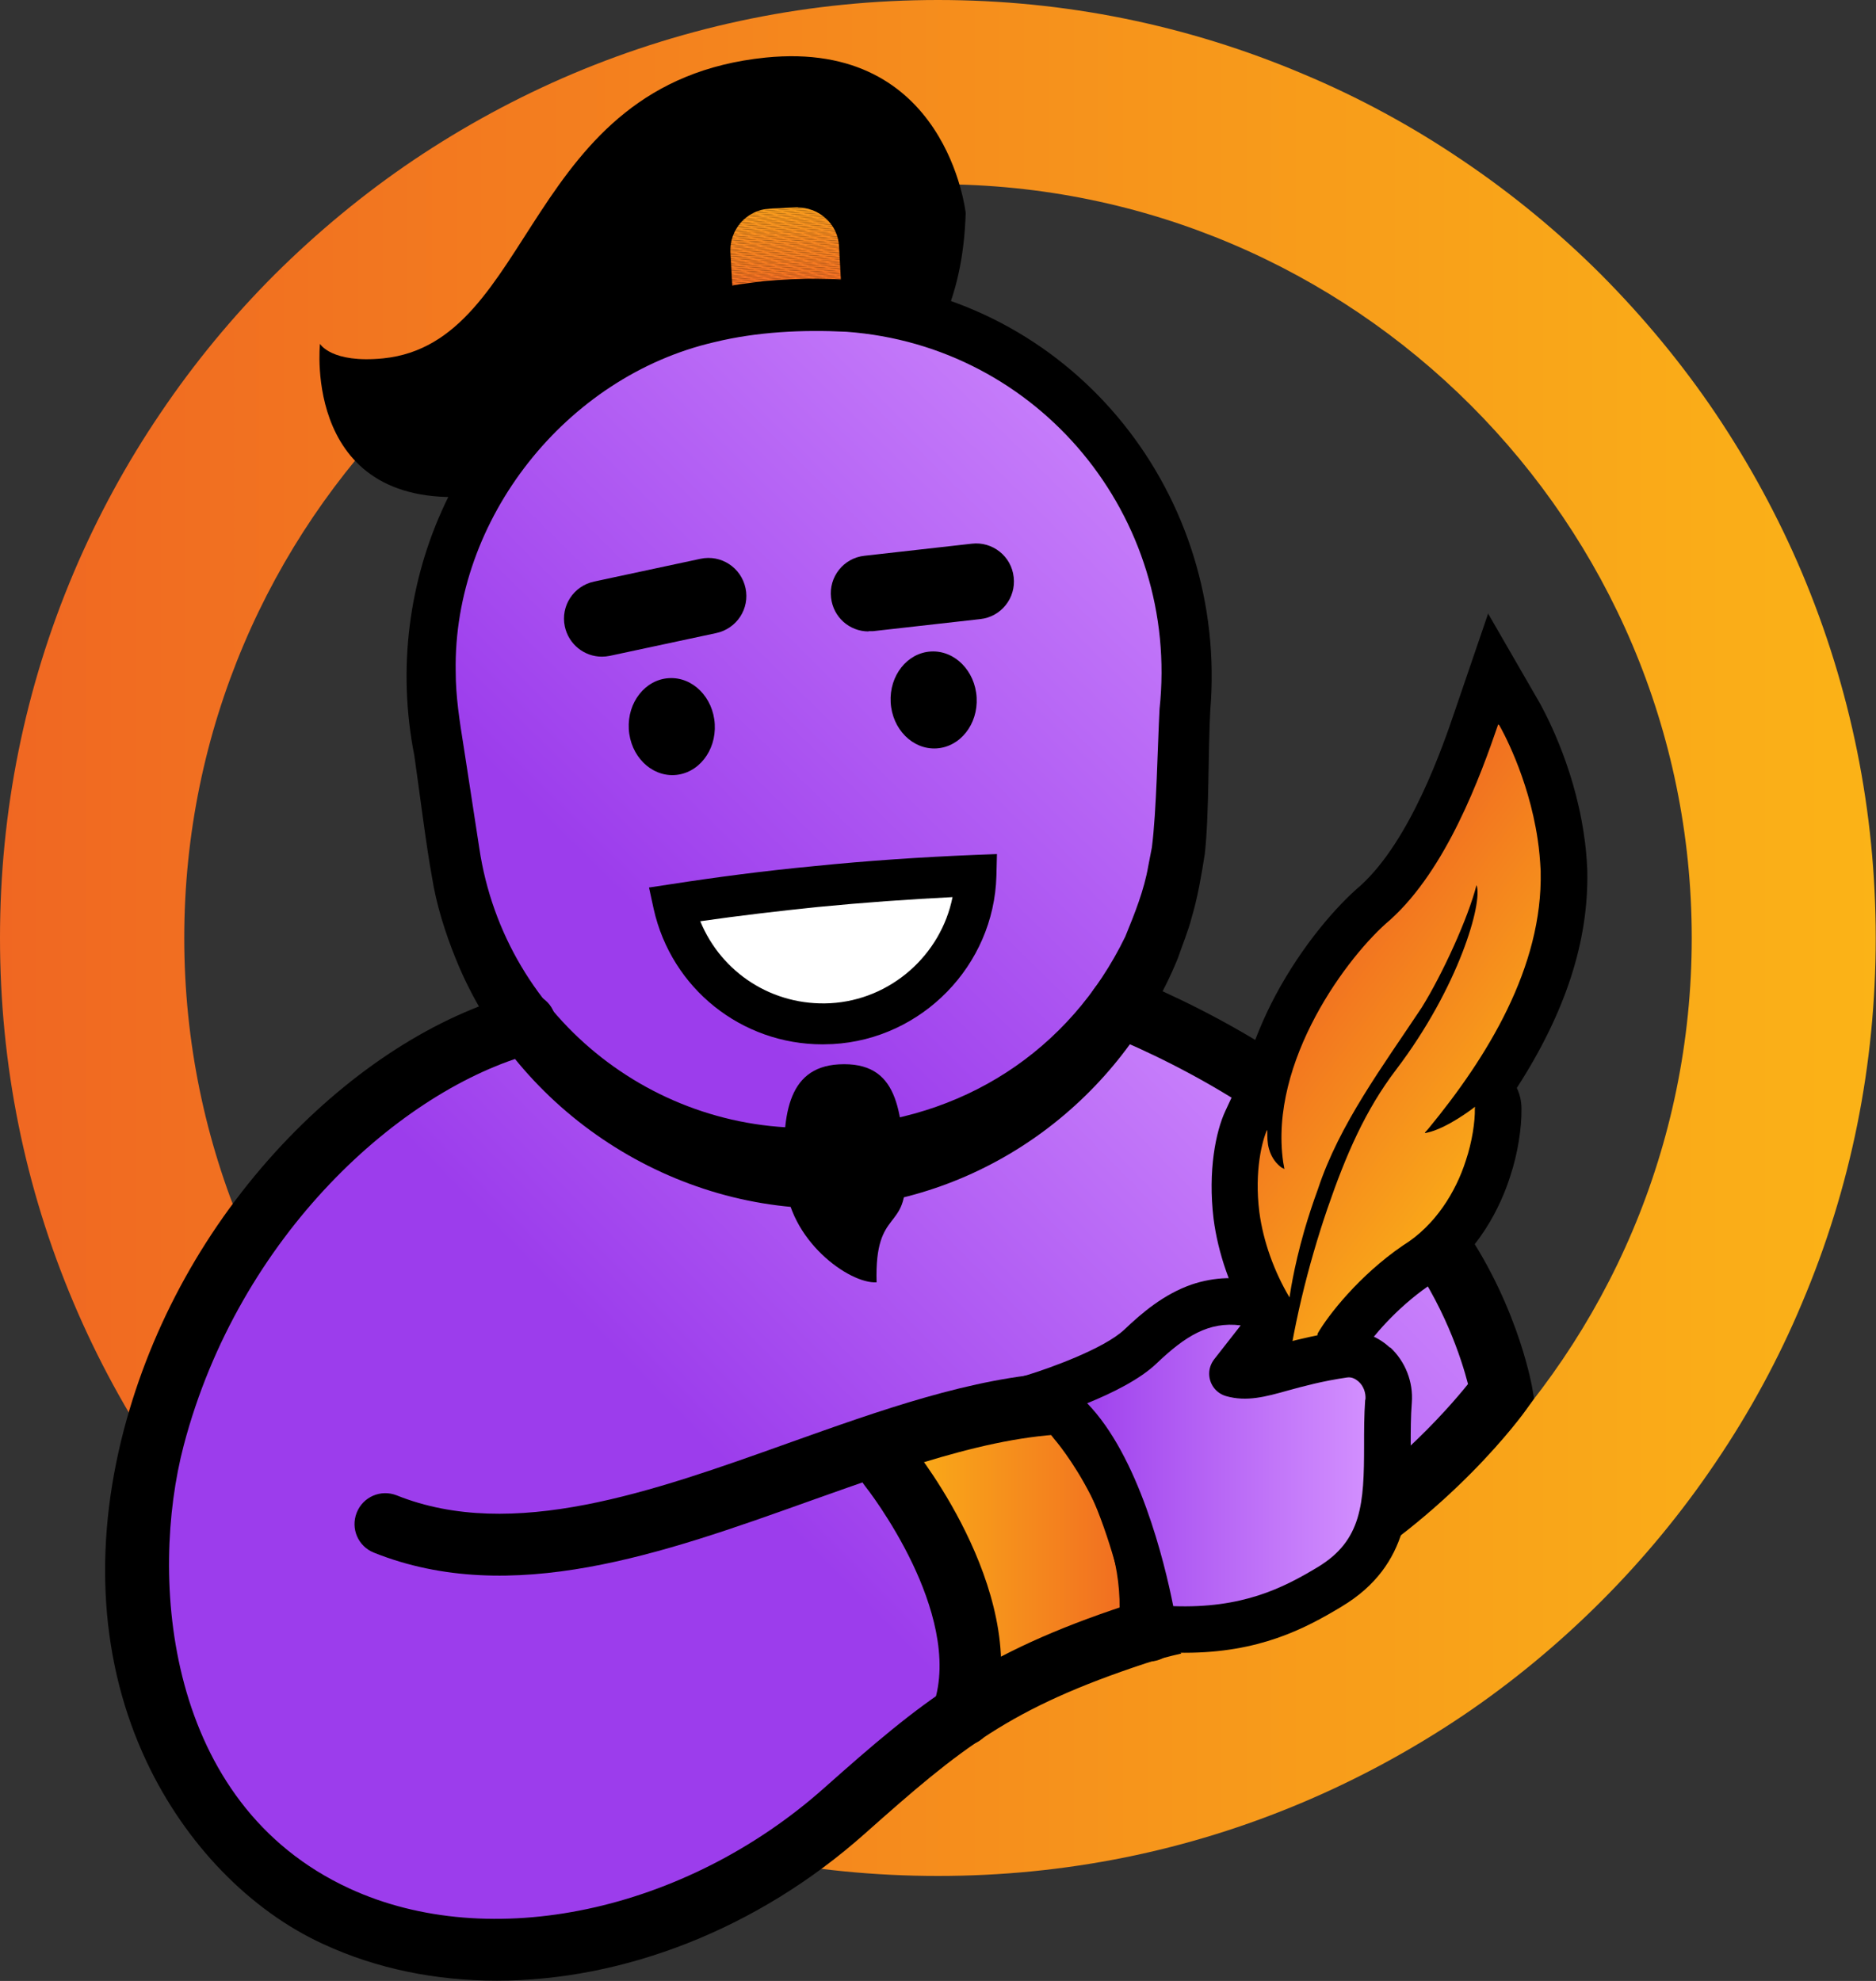 <?xml version="1.0" encoding="UTF-8"?>
<svg id="Layer_1" xmlns="http://www.w3.org/2000/svg" xmlns:xlink="http://www.w3.org/1999/xlink" version="1.1" viewBox="0 0 684.2 722.5">
  <rect x="0" y="0" width="684.2" height="722.5" fill="#333333" stroke="none"/>
  <!-- Generator: Adobe Illustrator 29.2.1, SVG Export Plug-In . SVG Version: 2.1.0 Build 116)  -->
  <defs>
    <style>
      .st0 {
        fill: none;
      }

      .st1 {
        fill: #f9a11c;
      }

      .st2 {
        fill: #f58620;
      }

      .st3 {
        fill: #f58120;
      }

      .st4 {
        fill: url(#linear-gradient2);
      }

      .st5 {
        fill: url(#linear-gradient1);
      }

      .st6 {
        fill: url(#linear-gradient3);
      }

      .st7 {
        fill: url(#linear-gradient6);
      }

      .st8 {
        fill: url(#linear-gradient7);
      }

      .st9 {
        fill: url(#linear-gradient5);
      }

      .st10 {
        fill: url(#linear-gradient4);
      }

      .st11 {
        fill: #f89f1d;
      }

      .st12 {
        fill: #f37922;
      }

      .st13 {
        fill: #f69120;
      }

      .st14 {
        fill: #f9a21b;
      }

      .st15 {
        fill: #f68c20;
      }

      .st16 {
        fill: #f06822;
      }

      .st17 {
        fill: #f48021;
      }

      .st18 {
        fill: #faa51c;
      }

      .st19 {
        fill: #f27222;
      }

      .st20 {
        fill: #f58421;
      }

      .st21 {
        fill: #f78f1e;
      }

      .st22 {
        fill: #f6891f;
      }

      .st23 {
        fill: url(#linear-gradient);
      }

      .st24 {
        fill: #f8991e;
      }

      .st25 {
        fill: #f79b1d;
      }

      .st26 {
        fill: #faac1a;
      }

      .st27 {
        fill: #f47c20;
      }

      .st28 {
        fill: #f16e22;
      }

      .st29 {
        fill: #f89e1e;
      }

      .st30 {
        fill: #f27123;
      }

      .st31 {
        fill: #f16d22;
      }

      .st32 {
        fill: #f9a31a;
      }

      .st33 {
        fill: #f58720;
      }

      .st34 {
        fill: #f16b23;
      }

      .st35 {
        fill: #f37822;
      }

      .st36 {
        fill: #f06722;
      }

      .st37 {
        fill: #faa41c;
      }

      .st38 {
        fill: #f89c1c;
      }

      .st39 {
        fill: #f47d20;
      }

      .st40 {
        fill: #fff;
      }

      .st41 {
        fill: #f16c23;
      }

      .st42 {
        fill: #f9a71a;
      }

      .st43 {
        fill: #f6881f;
      }

      .st44 {
        fill: #f9a01c;
      }

      .st45 {
        fill: #f7941e;
      }

      .st46 {
        fill: #f7931e;
      }

      .st47 {
        fill: #f8971f;
      }

      .st48 {
        fill: #f27721;
      }

      .st49 {
        fill: #f9a61b;
      }

      .st50 {
        fill: #f6921f;
      }

      .st51 {
        fill: #f37b21;
      }

      .st52 {
        fill: #f7961d;
      }

      .st53 {
        fill: #f06a21;
      }

      .st54 {
        fill: #f68b20;
      }

      .st55 {
        fill: #f4831f;
      }

      .st56 {
        fill: #f27021;
      }

      .st57 {
        fill: #f58521;
      }

      .st58 {
        fill: #f47f22;
      }

      .st59 {
        fill: #faaa19;
      }

      .st60 {
        fill: #f7951d;
      }

      .st61 {
        fill: #f27521;
      }

      .st62 {
        fill: #faab1b;
      }

      .st63 {
        fill: #f27621;
      }

      .st64 {
        fill: #f89d1c;
      }

      .st65 {
        fill: #f89a1d;
      }

      .st66 {
        fill: #f26f21;
      }

      .st67 {
        fill: #faa819;
      }

      .st68 {
        fill: #f58021;
      }

      .st69 {
        clip-path: url(#clippath);
      }

      .st70 {
        fill: #f37322;
      }

      .st71 {
        fill: #f37a21;
      }

      .st72 {
        fill: #f6901e;
      }

      .st73 {
        fill: #f48220;
      }

      .st74 {
        fill: #f78e1f;
      }
    </style>
    <linearGradient id="linear-gradient" x1="-338" y1="-4756.5" x2="346.2" y2="-4756.5" gradientTransform="translate(346.2 -4414.3) rotate(-180)" gradientUnits="userSpaceOnUse">
      <stop offset="0" stop-color="#fbb317"/>
      <stop offset="1" stop-color="#f06722"/>
    </linearGradient>
    <linearGradient id="linear-gradient1" x1="264.8" y1="534.6" x2="474.5" y2="328.6" gradientUnits="userSpaceOnUse">
      <stop offset="0" stop-color="#9c3dec"/>
      <stop offset="1" stop-color="#d492ff"/>
    </linearGradient>
    <linearGradient id="linear-gradient2" x1="323.1" y1="571.3" x2="418.4" y2="571.3" gradientTransform="matrix(1,0,0,1,0,0)" xlink:href="#linear-gradient"/>
    <linearGradient id="linear-gradient3" x1="315.8" y1="536.4" x2="323.1" y2="536.4" gradientTransform="matrix(1,0,0,1,0,0)" xlink:href="#linear-gradient"/>
    <linearGradient id="linear-gradient4" x1="231.1" y1="331.6" x2="453.8" y2="105.2" gradientUnits="userSpaceOnUse">
      <stop offset="0" stop-color="#9c3dec"/>
      <stop offset="1" stop-color="#d492ff"/>
    </linearGradient>
    <linearGradient id="linear-gradient5" x1="244.2" y1="517.1" x2="244.5" y2="517.1" gradientTransform="matrix(1,0,0,1,0,0)" xlink:href="#linear-gradient"/>
    <clipPath id="clippath">
      <path class="st0" d="M313.1,89.4l1.2,20.9c0,.6,0,1.1,0,1.7-7.4-.8-14.9-1.1-22.6-.6l-8.7.5c-7.7.4-15.1,1.5-22.4,3.2,0-.6-.1-1.1-.2-1.7l-1.2-20.9c-.7-12.1,8.7-22.7,20.9-23.4l9.5-.5c12.2-.7,22.7,8.7,23.4,20.9Z"/>
    </clipPath>
    <linearGradient id="linear-gradient6" x1="-3753.8" y1="-996.5" x2="-3629.2" y2="-996.5" gradientTransform="translate(-3048.4 -1009.1) rotate(-143.3) scale(1 -1)" xlink:href="#linear-gradient"/>
    <linearGradient id="linear-gradient7" x1="389" y1="534.6" x2="502.2" y2="534.6" xlink:href="#linear-gradient1"/>
  </defs>
  <g>
    <path class="st23" d="M26.9,475.3c8.6,20.3,19.2,39.8,31.6,58.1,12.2,18.1,26.3,35.1,41.7,50.6,15.5,15.5,32.5,29.5,50.6,41.8,18.3,12.4,37.9,23,58.1,31.5,42.2,17.9,87,26.9,133.2,26.9s91-9,133.2-26.9c20.3-8.6,39.8-19.2,58.1-31.5,18.1-12.2,35.1-26.3,50.6-41.8,15.5-15.5,29.5-32.5,41.7-50.6,12.4-18.3,23-37.8,31.5-58.1,17.9-42.2,26.9-87,26.9-133.2s-9.1-91-26.9-133.2c-8.6-20.3-19.2-39.8-31.5-58.1-12.2-18.1-26.3-35.1-41.7-50.6-15.5-15.5-32.5-29.5-50.6-41.7-18.3-12.4-37.8-23-58.1-31.5C433.1,9.1,388.3,0,342.1,0s-91,9.1-133.2,26.9c-20.3,8.6-39.8,19.2-58.1,31.5-18.1,12.2-35.1,26.3-50.6,41.7-15.5,15.5-29.5,32.5-41.7,50.6-12.4,18.3-23,37.8-31.6,58.1C9,251.1,0,295.9,0,342.1s9,91,26.9,133.2ZM342.1,67.2c151.6,0,274.9,123.3,274.9,274.9s-123.3,274.9-274.9,274.9S67.2,493.7,67.2,342.1,190.5,67.2,342.1,67.2Z"/>
    <g>
      <path class="st5" d="M519.7,448.9c-28.6-38.1-72.9-65.6-112.5-81.9-22.6,33.6-60.1,56.3-103.2,58.8-45.6,2.6-87.5-18.2-113.6-52.4-54.5,14.7-115.1,73.6-135.4,151-23.8,90.5,21.9,154,66.7,174.6,58.7,27,134.3,6.8,185.3-38.5,16.3-14.5,29.1-25.6,43-34.9,14-40.1-26.7-90.7-26.7-90.7,24-9.5,47.1-16.8,68.4-17.9,3.6-.2,7-.2,10.5,0,39.8,2.2,80.9,36,72.6,59.5-2,5.8-6.8,6.9-12.6,9.9,68.4-35.7,84.9-76,84.9-76,0,0-5.6-32.9-27.1-61.6Z"/>
      <path class="st4" d="M417.9,594.6c-1.5.4-3,.9-4.5,1.4-28,9.3-46.5,18.1-63.5,29.5,14-40.1-26.7-90.7-26.7-90.7,24-9.5,47.1-16.8,68.4-17.9,0,0,31.2,35.1,26.4,77.6Z"/>
      <path class="st6" d="M323.1,534.9c-2.4.9-4.9,1.9-7.3,2.9h0"/>
      <path class="st10" d="M431.3,248.9l-1.6,48.2c-.9,25.8-9.1,49.7-22.6,69.8-22.6,33.6-60.1,56.3-103.2,58.8-45.6,2.6-87.5-18.2-113.6-52.4-13.3-17.4-22.4-38.3-25.8-61.3l-7-47.7c-11.4-77.5,46.2-148.1,124.4-152.5l8.7-.5c78.2-4.4,143.4,59.3,140.7,137.6Z"/>
      <path class="st9" d="M244.5,517c0,0-.2.1-.3.2"/>
    </g>
    <g>
      <path d="M476.8,580.5c-3.9,0-7.7-2.1-9.8-5.7-3.1-5.4-1.2-12.3,4.2-15.3,33.8-19.2,56.4-45,64.2-54.7-2.3-8.9-8.8-29.5-23.6-49.2-32-42.7-81.3-67.3-107.8-78.2-5.7-2.4-8.5-8.9-6.1-14.7,2.4-5.7,8.9-8.5,14.7-6.1,28.7,11.8,82,38.6,117.3,85.5,22.9,30.5,28.5,62.1,28.8,63.4l.8,4.6-2.7,3.8c-1.1,1.6-27.7,38.6-74.4,65.1-1.7,1-3.7,1.5-5.5,1.5Z"/>
      <g>
        <path d="M398.6,513.3c-5.4-2.6-9.7-7.1-12.1-12.7-31.8,1.7-65.8,13.9-98.9,25.7-49.5,17.7-100.7,36-142.9,19.1-5.8-2.3-12.3.5-14.6,6.3-2.3,5.8.5,12.3,6.3,14.6,50.1,20,105.4.3,158.8-18.8,37.7-13.4,73.2-26.2,104.6-24.4,1.1,0,2.3.2,3.4.3-.6-1-1.3-2-1.9-3-1.3-2.3-2.2-4.6-2.7-7Z"/>
        <path d="M429.6,600.4c-1.5-2.9-2.2-6-2.1-9.4.3-5.9.4-5.5,2.2-9.7,0-.1.2-.5.3-.9-5.8,1.2-12.1,2.7-19,5-53.8,17.7-74.8,35.1-110.4,66.7-50.8,45.2-121.9,60.3-173.1,36.7-67.4-31-73.1-113.6-60.5-161.6,20.2-76.8,79.4-130,127.5-143,6-1.6,9.5-7.8,7.9-13.8s-7.8-9.5-13.8-7.9c-29.6,8-60,27.6-85.8,55.1-27.6,29.5-47.5,65.4-57.6,103.8-11.4,43.5-8.6,85.4,8.3,121.2,14.1,29.9,37.6,54.2,64.5,66.5,19.5,9,41,13.3,63.2,13.3,46.1,0,95-18.7,134.3-53.7,35.1-31.2,52.7-45.7,102.5-62.1,4.5-1.5,8.8-2.6,12.8-3.5-.5-.9-.9-1.8-1.2-2.8Z"/>
      </g>
      <path d="M174.2,180.7c22.5-41.2,66.2-69.6,117.1-69.6h8.7c15.2,0,29.8,2.6,43.4,7.2,5.2-11.1,8.3-24.4,8.8-40.6,0,0-6.8-63.4-73-56.7-88.4,9-83.7,104-139.4,109.7-19,1.9-23.1-5.3-23.1-5.3,0,0-6.7,62,57.6,55.4Z"/>
      <g>
        <g class="st69">
          <polygon class="st26" points="268.8 67.8 258.7 68.4 258.7 67.8 268.8 67.8"/>
          <polygon class="st62" points="280.2 67.8 258.7 69 258.7 68.4 268.8 67.8 280.2 67.8"/>
          <polygon class="st59" points="291.6 67.8 258.7 69.7 258.7 69 280.2 67.8 291.6 67.8"/>
          <polygon class="st67" points="303 67.8 258.7 70.3 258.7 69.7 291.6 67.8 303 67.8"/>
          <polygon class="st42" points="314.4 67.8 258.7 71 258.7 70.3 303 67.8 314.4 67.8 314.4 67.8"/>
          <polygon class="st49" points="314.4 68.5 258.7 71.6 258.7 71 314.4 67.8 314.4 68.5"/>
          <polygon class="st18" points="314.4 69.1 258.7 72.2 258.7 71.6 314.4 68.5 314.4 69.1"/>
          <polygon class="st37" points="314.4 69.7 258.7 72.9 258.7 72.2 314.4 69.1 314.4 69.7"/>
          <polygon class="st32" points="314.4 70.4 258.7 73.5 258.7 72.9 314.4 69.7 314.4 70.4"/>
          <polygon class="st14" points="314.4 71 258.7 74.2 258.7 73.5 314.4 70.4 314.4 71"/>
          <polygon class="st1" points="314.4 71.7 258.7 74.8 258.7 74.2 314.4 71 314.4 71.7"/>
          <polygon class="st44" points="314.4 72.3 258.7 75.4 258.7 74.8 314.4 71.7 314.4 72.3"/>
          <polygon class="st11" points="314.4 73 258.7 76.1 258.7 75.4 314.4 72.3 314.4 73"/>
          <polygon class="st29" points="314.4 73.6 258.7 76.7 258.7 76.1 314.4 73 314.4 73.6"/>
          <polygon class="st64" points="314.4 74.2 258.7 77.4 258.7 76.7 314.4 73.6 314.4 74.2"/>
          <polygon class="st38" points="314.4 74.9 258.7 78 258.7 77.4 314.4 74.2 314.4 74.9"/>
          <polygon class="st25" points="314.4 75.5 258.7 78.7 258.7 78 314.4 74.9 314.4 75.5"/>
          <polygon class="st65" points="314.4 76.2 258.7 79.3 258.7 78.7 314.4 75.5 314.4 76.2"/>
          <polygon class="st24" points="314.4 76.8 258.7 79.9 258.7 79.3 314.4 76.2 314.4 76.8"/>
          <polygon class="st47" points="314.4 77.4 258.7 80.6 258.7 79.9 314.4 76.8 314.4 77.4"/>
          <polygon class="st52" points="314.4 78.1 258.7 81.2 258.7 80.6 314.4 77.4 314.4 78.1"/>
          <polygon class="st60" points="314.4 78.7 258.7 81.9 258.7 81.2 314.4 78.1 314.4 78.7"/>
          <polygon class="st45" points="314.4 79.4 258.7 82.5 258.7 81.9 314.4 78.7 314.4 79.4"/>
          <polygon class="st46" points="314.4 80 258.7 83.1 258.7 82.5 314.4 79.4 314.4 80"/>
          <polygon class="st50" points="314.4 80.6 258.7 83.8 258.7 83.1 314.4 80 314.4 80.6"/>
          <polygon class="st13" points="314.4 81.3 258.7 84.4 258.7 83.8 314.4 80.6 314.4 81.3"/>
          <polygon class="st72" points="314.4 81.9 258.7 85.1 258.7 84.4 314.4 81.3 314.4 81.9"/>
          <polygon class="st21" points="314.4 82.6 258.7 85.7 258.7 85.1 314.4 81.9 314.4 82.6"/>
          <polygon class="st74" points="314.4 83.2 258.7 86.3 258.7 85.7 314.4 82.6 314.4 83.2"/>
          <polygon class="st15" points="314.4 83.9 258.7 87 258.7 86.3 314.4 83.2 314.4 83.9"/>
          <polygon class="st54" points="314.4 84.5 258.7 87.6 258.7 87 314.4 83.9 314.4 84.5"/>
          <polygon class="st22" points="314.4 85.1 258.7 88.3 258.7 87.6 314.4 84.5 314.4 85.1"/>
          <polygon class="st43" points="314.4 85.8 258.7 88.9 258.7 88.3 314.4 85.1 314.4 85.8"/>
          <polygon class="st33" points="314.4 86.4 258.7 89.5 258.7 88.9 314.4 85.8 314.4 86.4"/>
          <polygon class="st2" points="314.4 87.1 258.7 90.2 258.7 89.5 314.4 86.4 314.4 87.1"/>
          <polygon class="st57" points="314.4 87.7 258.7 90.8 258.7 90.2 314.4 87.1 314.4 87.7"/>
          <polygon class="st20" points="314.4 88.3 258.7 91.5 258.7 90.8 314.4 87.7 314.4 88.3"/>
          <polygon class="st55" points="314.4 89 258.7 92.1 258.7 91.5 314.4 88.3 314.4 89"/>
          <polygon class="st73" points="314.4 89.6 258.7 92.8 258.7 92.1 314.4 89 314.4 89.6"/>
          <polygon class="st3" points="314.4 90.3 258.7 93.4 258.7 92.8 314.4 89.6 314.4 90.3"/>
          <polygon class="st68" points="314.4 90.9 258.7 94 258.7 93.4 314.4 90.3 314.4 90.9"/>
          <polygon class="st17" points="314.4 91.5 258.7 94.7 258.7 94 314.4 90.9 314.4 91.5"/>
          <polygon class="st58" points="314.4 92.2 258.7 95.3 258.7 94.7 314.4 91.5 314.4 92.2"/>
          <polygon class="st39" points="314.4 92.8 258.7 96 258.7 95.3 314.4 92.2 314.4 92.8"/>
          <polygon class="st27" points="314.4 93.5 258.7 96.6 258.7 96 314.4 92.8 314.4 93.5"/>
          <polygon class="st51" points="314.4 94.1 258.7 97.2 258.7 96.6 314.4 93.5 314.4 94.1"/>
          <polygon class="st71" points="314.4 94.8 258.7 97.9 258.7 97.2 314.4 94.1 314.4 94.8"/>
          <polygon class="st12" points="314.4 95.4 258.7 98.5 258.7 97.9 314.4 94.8 314.4 95.4"/>
          <polygon class="st35" points="314.4 96 258.7 99.2 258.7 98.5 314.4 95.4 314.4 96"/>
          <polygon class="st48" points="314.4 96.7 258.7 99.8 258.7 99.2 314.4 96 314.4 96.7"/>
          <polygon class="st63" points="314.4 97.3 258.7 100.4 258.7 99.8 314.4 96.7 314.4 97.3"/>
          <polygon class="st61" points="314.4 98 258.7 101.1 258.7 100.4 314.4 97.3 314.4 98"/>
          <polygon class="st70" points="314.4 98.6 258.7 101.7 258.7 101.1 314.4 98 314.4 98.6"/>
          <polygon class="st19" points="314.4 99.2 258.7 102.4 258.7 101.7 314.4 98.6 314.4 99.2"/>
          <polygon class="st30" points="314.4 99.9 258.7 103 258.7 102.4 314.4 99.2 314.4 99.9"/>
          <polygon class="st56" points="314.4 100.5 258.7 103.7 258.7 103 314.4 99.9 314.4 100.5"/>
          <polygon class="st66" points="314.4 101.2 258.7 104.3 258.7 103.7 314.4 100.5 314.4 101.2"/>
          <polygon class="st28" points="314.4 101.8 258.7 104.9 258.7 104.3 314.4 101.2 314.4 101.8"/>
          <polygon class="st31" points="314.4 102.4 258.7 105.6 258.7 104.9 314.4 101.8 314.4 102.4"/>
          <polygon class="st41" points="314.4 103.1 258.7 106.2 258.7 105.6 314.4 102.4 314.4 103.1"/>
          <polygon class="st34" points="314.4 103.7 258.7 106.9 258.7 106.2 314.4 103.1 314.4 103.7"/>
          <polygon class="st53" points="314.4 104.4 258.7 107.5 258.7 106.9 314.4 103.7 314.4 104.4"/>
          <polygon class="st16" points="314.4 105 258.7 108.1 258.7 107.5 314.4 104.4 314.4 105"/>
          <polygon class="st36" points="314.4 105.6 258.7 108.8 258.7 108.1 314.4 105 314.4 105.6"/>
          <polygon class="st36" points="258.7 108.8 314.4 105.6 314.4 115 258.7 115 258.7 108.8"/>
        </g>
        <path d="M254.5,123.7l-.8-8c0-.7-.1-1.4-.2-2l-1.2-20.9c-.4-7.8,2.2-15.3,7.4-21.1,5.2-5.8,12.4-9.3,20.1-9.7l9.5-.5c7.8-.4,15.3,2.2,21.1,7.4,5.8,5.2,9.3,12.4,9.7,20.1l1.2,20.9c0,.7,0,1.4,0,2.1v8c0,0-7.9-.9-7.9-.9-7-.8-14.2-1-21.4-.6l-8.7.5c-7.1.4-14.3,1.4-21.2,3l-7.8,1.8ZM291,75.6c-.3,0-.6,0-.9,0l-9.5.5c-8.3.5-14.6,7.6-14.2,15.9l.8,14.4c5.1-.9,10.2-1.4,15.4-1.7l8.7-.5c5.2-.3,10.3-.3,15.5,0l-.8-14.4c-.2-4-2-7.7-5-10.3-2.8-2.5-6.3-3.8-10-3.8Z"/>
      </g>
      <path d="M306,440.7c-60.3,2-117.1-35.1-139.7-90.8-3.9-9.6-7.2-20-8.8-30.3-1.9-10-4.9-33.8-6.4-44.1-12.5-63.3,17.2-128.7,75.5-158.1,26.8-13.8,57.8-17.5,87.6-15,78.7,8.4,133.7,78.7,127.2,156.7-.8,14.5-.4,38.2-2,52.4-1.2,7.6-2.6,15.9-4.8,23.2-1.1,4.5-3.6,10.6-5.1,15-20.9,50.9-68.3,86.6-123.5,90.8h0ZM304.3,410.8c46.3-2.2,85.7-27.2,106.1-69.2,3.4-8.3,6.9-17,8.4-25.8,0,0,1.3-6.7,1.3-6.7,1.7-13.1,2.1-37.1,2.8-50.5,7.5-70-43.9-132.5-114.2-137.6-16.1-.8-32.6,0-48.2,3.8-54,12.5-95.3,64.5-94.3,120.1,0,9.2,1.4,18,3,28,.8,5.4,4.9,31.6,5.6,36.4,9.3,62.7,66.4,107.1,129.4,101.6h0Z"/>
      <g>
        <g>
          <path class="st40" d="M355.8,319.2c-.8,28.7-23.4,52.4-52.6,54-27.6,1.6-51.7-17.3-57.5-43.4,16.6-2.6,34-4.8,51.9-6.6,20.1-2,39.6-3.3,58.2-4Z"/>
          <path d="M300,380.9c-29.5,0-55.1-20.3-61.6-49.4l-1.7-7.8,7.9-1.2c16.8-2.6,34.4-4.9,52.3-6.6,19.6-2,39.4-3.3,58.7-4.1l8-.3-.2,8c-.9,32.6-27.1,59.5-59.7,61.3-1.2,0-2.4.1-3.6.1ZM255.4,336c7.7,18.8,26.4,31,47.4,29.9,22.1-1.2,40.4-17.6,44.6-38.7-16.2.8-32.7,2-49.1,3.6-14.6,1.5-29,3.2-42.9,5.2Z"/>
        </g>
        <path d="M219.5,239.5c-6.4,0-12.1-4.5-13.5-11-1.6-7.5,3.2-14.8,10.7-16.4l38.8-8.3c7.5-1.6,14.8,3.2,16.4,10.7,1.6,7.5-3.2,14.8-10.7,16.4l-38.8,8.3c-1,.2-1.9.3-2.9.3Z"/>
        <path d="M316.8,230.3c-7,0-12.9-5.2-13.7-12.3-.9-7.6,4.6-14.5,12.2-15.3l39.1-4.4c7.6-.9,14.5,4.6,15.3,12.2.9,7.6-4.6,14.5-12.2,15.3l-39.1,4.4c-.5,0-1.1,0-1.6,0Z"/>
        <ellipse cx="340.6" cy="255.2" rx="15.7" ry="17.7" transform="translate(-13.8 19.5) rotate(-3.2)"/>
        <ellipse cx="245.1" cy="264.9" rx="15.7" ry="17.7" transform="translate(-14.5 14.2) rotate(-3.2)"/>
      </g>
      <path d="M330.1,427.5c1.3,22.4-11.2,12.1-10.4,40.2-9.9.6-32.2-15.3-33.4-37.7-1.3-22.4.5-40.7,19.6-41.8,21.9-1.2,22.9,16.9,24.2,39.3Z"/>
      <path d="M351,636.8c-1.2,0-2.5-.2-3.7-.6-5.9-2-8.9-8.5-6.9-14.3,5.9-17-.8-37.3-7.5-51.4-7.8-16.4-17.3-28.4-17.4-28.5-3.9-4.8-3.1-11.9,1.7-15.8,4.8-3.9,11.9-3.1,15.8,1.7,1.8,2.3,44.5,56,28.6,101.4-1.6,4.6-6,7.5-10.6,7.5Z"/>
      <path d="M419.1,605.9c-.4,0-.9,0-1.3,0-6.2-.7-10.6-6.3-9.9-12.4,4.2-36.8-23.3-68.6-23.6-68.9-4.1-4.7-3.7-11.7,1-15.9,4.6-4.1,11.7-3.7,15.8.9,1.4,1.6,34.5,39.4,29.1,86.4-.7,5.7-5.5,10-11.2,10Z"/>
    </g>
  </g>
  <g>
    <path class="st7" d="M475.2,545.2c0,0,8.7-11.2,9.9-13l1.8-2.7-.5-3.2c-.2-1.3-.7-4.2-1.5-8.4-.3-1.6-.6-3.2-.8-4.5.4-2.5,1.6-8.9,2.5-13.7.7-3.8,1.4-7.5,1.9-10.2,3.4-5.4,13.1-18,27.6-27.9,12-7.4,21.6-20.4,26.4-35.6,2.4-7.1,3.8-15.7,3.7-21.8,0-3.5-1.7-5.6-3-6.8l-.6-.5c19.1-28,28.1-54,27.6-79.2v-.3c-.2-4.5-.6-8.5-1.2-12.5-3.6-24.1-13.9-42.5-15.1-44.6l-9.3-16.2-6.1,17.7c-4.6,13.6-16.9,49.6-37,67.7-12.4,10.4-33.6,36.9-40.4,67l-.6-.9-6.1,13.2c-2.9,6.1-5.5,18.9-3.6,34.6,1.5,11.5,5.8,23.7,12.1,34.4l1.5,2.6c-1.9,9.2-3.4,18.2-4.3,26.7-.1,1-.2,1.9-.3,2.6,0,.2,0,.5,0,.7-1,1.8-2.9,5-3.6,6.4v.2c-.1,0-.2.2-.2.2-1.8,2.8-2.1,5.6-1,8.6q5.5,17.2,5.9,18l5.9,12,8.4-10.4Z"/>
    <path d="M546.8,264.5c.6,1,10.6,18.6,14,41.6.6,3.9.9,7.7,1.1,11.5v.2c.8,35-19.6,67.9-40.9,93.8-.7.9-1.5,1.5-1.3,1.6s.3,0,.8-.1c7.1-1.5,16.7-8.8,17.4-9.4.1,0,0,.3,0,.6.1,4.7-1,12.2-3.3,19-3.6,11.3-11.1,23.7-23,31-15.9,10.9-27.2,25.4-31,32-1.2,7-4.9,25.9-5,27.1.6,3.6,2.1,11.8,2.4,13.9-.9,1.4-9.4,12.3-9.5,12.4-.1-.2-4.1-12.6-5.5-17.1-.4-.8,0-.7.6-2,1-1.8,3.8-6.6,4.3-7.6.5-1.7.4-3.2.7-5.1,2.5-22.7,8.6-46.8,15.5-67,6.8-19.8,13.9-36.1,25.1-50.8,22.8-30,31.7-61,29.3-67.3-3,11.9-12.4,32.5-20,44.7-14.2,21.4-30,42.5-37.8,66.1-2,5.5-3.5,10.1-5,15.2-4.1,14.3-5.3,24-5.4,24.4-5.6-9.4-9.6-20.5-11-31.1-1.9-15.2,1.1-26.2,2.8-30,0,0,0,0,0,0s0,0,0,0c0,0,0,0,.1.5,0,2.3,0,4.2.6,6.4,1,3.6,3,5.6,4.3,6.6s.3.2.5.3c.8.5,1,.6.8.3,0-.3-.2-1.1-.4-2.3-5.3-36.8,23.7-75.6,39-88.4,20.6-18.5,33-52.6,39.4-71.3M542.8,223.6l-12.1,35.4c-4.4,13-16.2,47.4-34.5,64-8.6,7.3-21.1,21.5-31,40-4.5,8.5-8,17-10.5,25.4l-7.8,16.8c-3.5,7.5-6.4,21.8-4.3,39.3,1.6,12.5,6.2,25.8,13.1,37.4-1.6,8.3-2.9,16.4-3.8,24.1,0,.7-.2,1.3-.2,1.8-1,1.7-2.1,3.7-2.7,4.7l-.2.4h0c-3,4.8-3.5,10.3-1.7,15.6q5.6,17.6,6.3,19l11.8,24,16.7-20.8c0,0,8.9-11.4,10.3-13.5l3.6-5.4-.9-6.4c-.2-1.5-.7-4.3-1.5-8.7-.2-1-.4-2.1-.5-3,.5-3,1.5-8.3,2.3-12.1.6-3.1,1.1-6.1,1.6-8.5,3.6-5.2,12.1-15.7,24.2-24.1,18.5-11.5,26.6-29.9,29.8-40,2.7-8.1,4.2-17.5,4.1-24.6,0-3-.7-5.5-1.7-7.6,17.8-27.6,26.2-53.6,25.7-79h0c0,0,0-.2,0-.2v-.2s0,0,0,0h0c-.2-4.8-.6-9.1-1.3-13.5-3.8-25.7-14.9-45.4-16.1-47.6l-18.7-32.4h0Z"/>
  </g>
  <g>
    <path class="st8" d="M432.1,590.2c-1.4,0-2.8,0-4.3,0h-3.4c0-.1-.7-3.4-.7-3.4-3.1-15.4-12.2-53.3-30.3-71.9l-4.4-4.5,5.8-2.4c11.1-4.5,19.4-9.3,24.1-13.8,8.3-7.9,17.6-15.3,29.8-15.3s2.8,0,4.2.3l7.4.9-14.3,18.3c-.6.8-.9,1.6-.9,2.6,0,1.6,1,3.5,3.1,4.1,1.8.5,3.6.8,5.6.8,4.4,0,9.2-1.3,14.8-2.8,5.7-1.5,12.7-3.4,21.9-4.8.4,0,.8,0,1.2,0,2.3,0,4.6,1,6.4,2.7,2.7,2.5,4.1,6.2,3.9,10-.4,5.4-.4,10.7-.4,15.9v.5c0,22.7-1.2,37.3-18.9,47.9-12.1,7.3-26.9,15-50.8,15Z"/>
    <path d="M506.9,491.5c-5-4.7-11.7-6.8-18.2-5.9-8,1.2-14.4,2.7-19.7,4.1l.6-11.1-2.1-8.8c-3.2-1.4-3.7-1.4-6.9-2.1-9.1-2.3-17.7-2-26,.8-10.1,3.5-18.1,10.3-24.5,16.4-7.5,7.1-27.9,14.3-35.1,16.5l-28.5,8.6,28.8,7.7c18.6,5,32.6,50.2,37.1,77.5l1.1,6.5,6.6.6c4.2.4,8.2.5,12,.5,26.9,0,43.6-8.6,57.3-16.9,25.1-15.1,25.1-38.3,25.1-58.8,0-5.1,0-10.4.4-15.5.6-7.6-2.4-15.1-7.9-20.2ZM497.9,510.5c-.4,5.7-.4,11.3-.4,16.7,0,21.2-.8,34.6-16.8,44.3-12.9,7.8-27.7,15.2-52.8,14.3-3.2-16.2-12.6-54.7-31.4-74,8.9-3.6,19.3-8.7,25.4-14.6,10.3-9.8,18.9-15.3,30.6-13.8l-9.7,12.4c-1.2,1.6-1.8,3.4-1.8,5.2,0,3.6,2.3,7.1,6.2,8.2,7.4,2.1,14.2.3,22.7-2.1,5.5-1.5,12.4-3.4,21.4-4.7,1.9-.3,3.4.8,4.2,1.5,1.8,1.6,2.7,4.1,2.5,6.6Z"/>
  </g>
</svg>